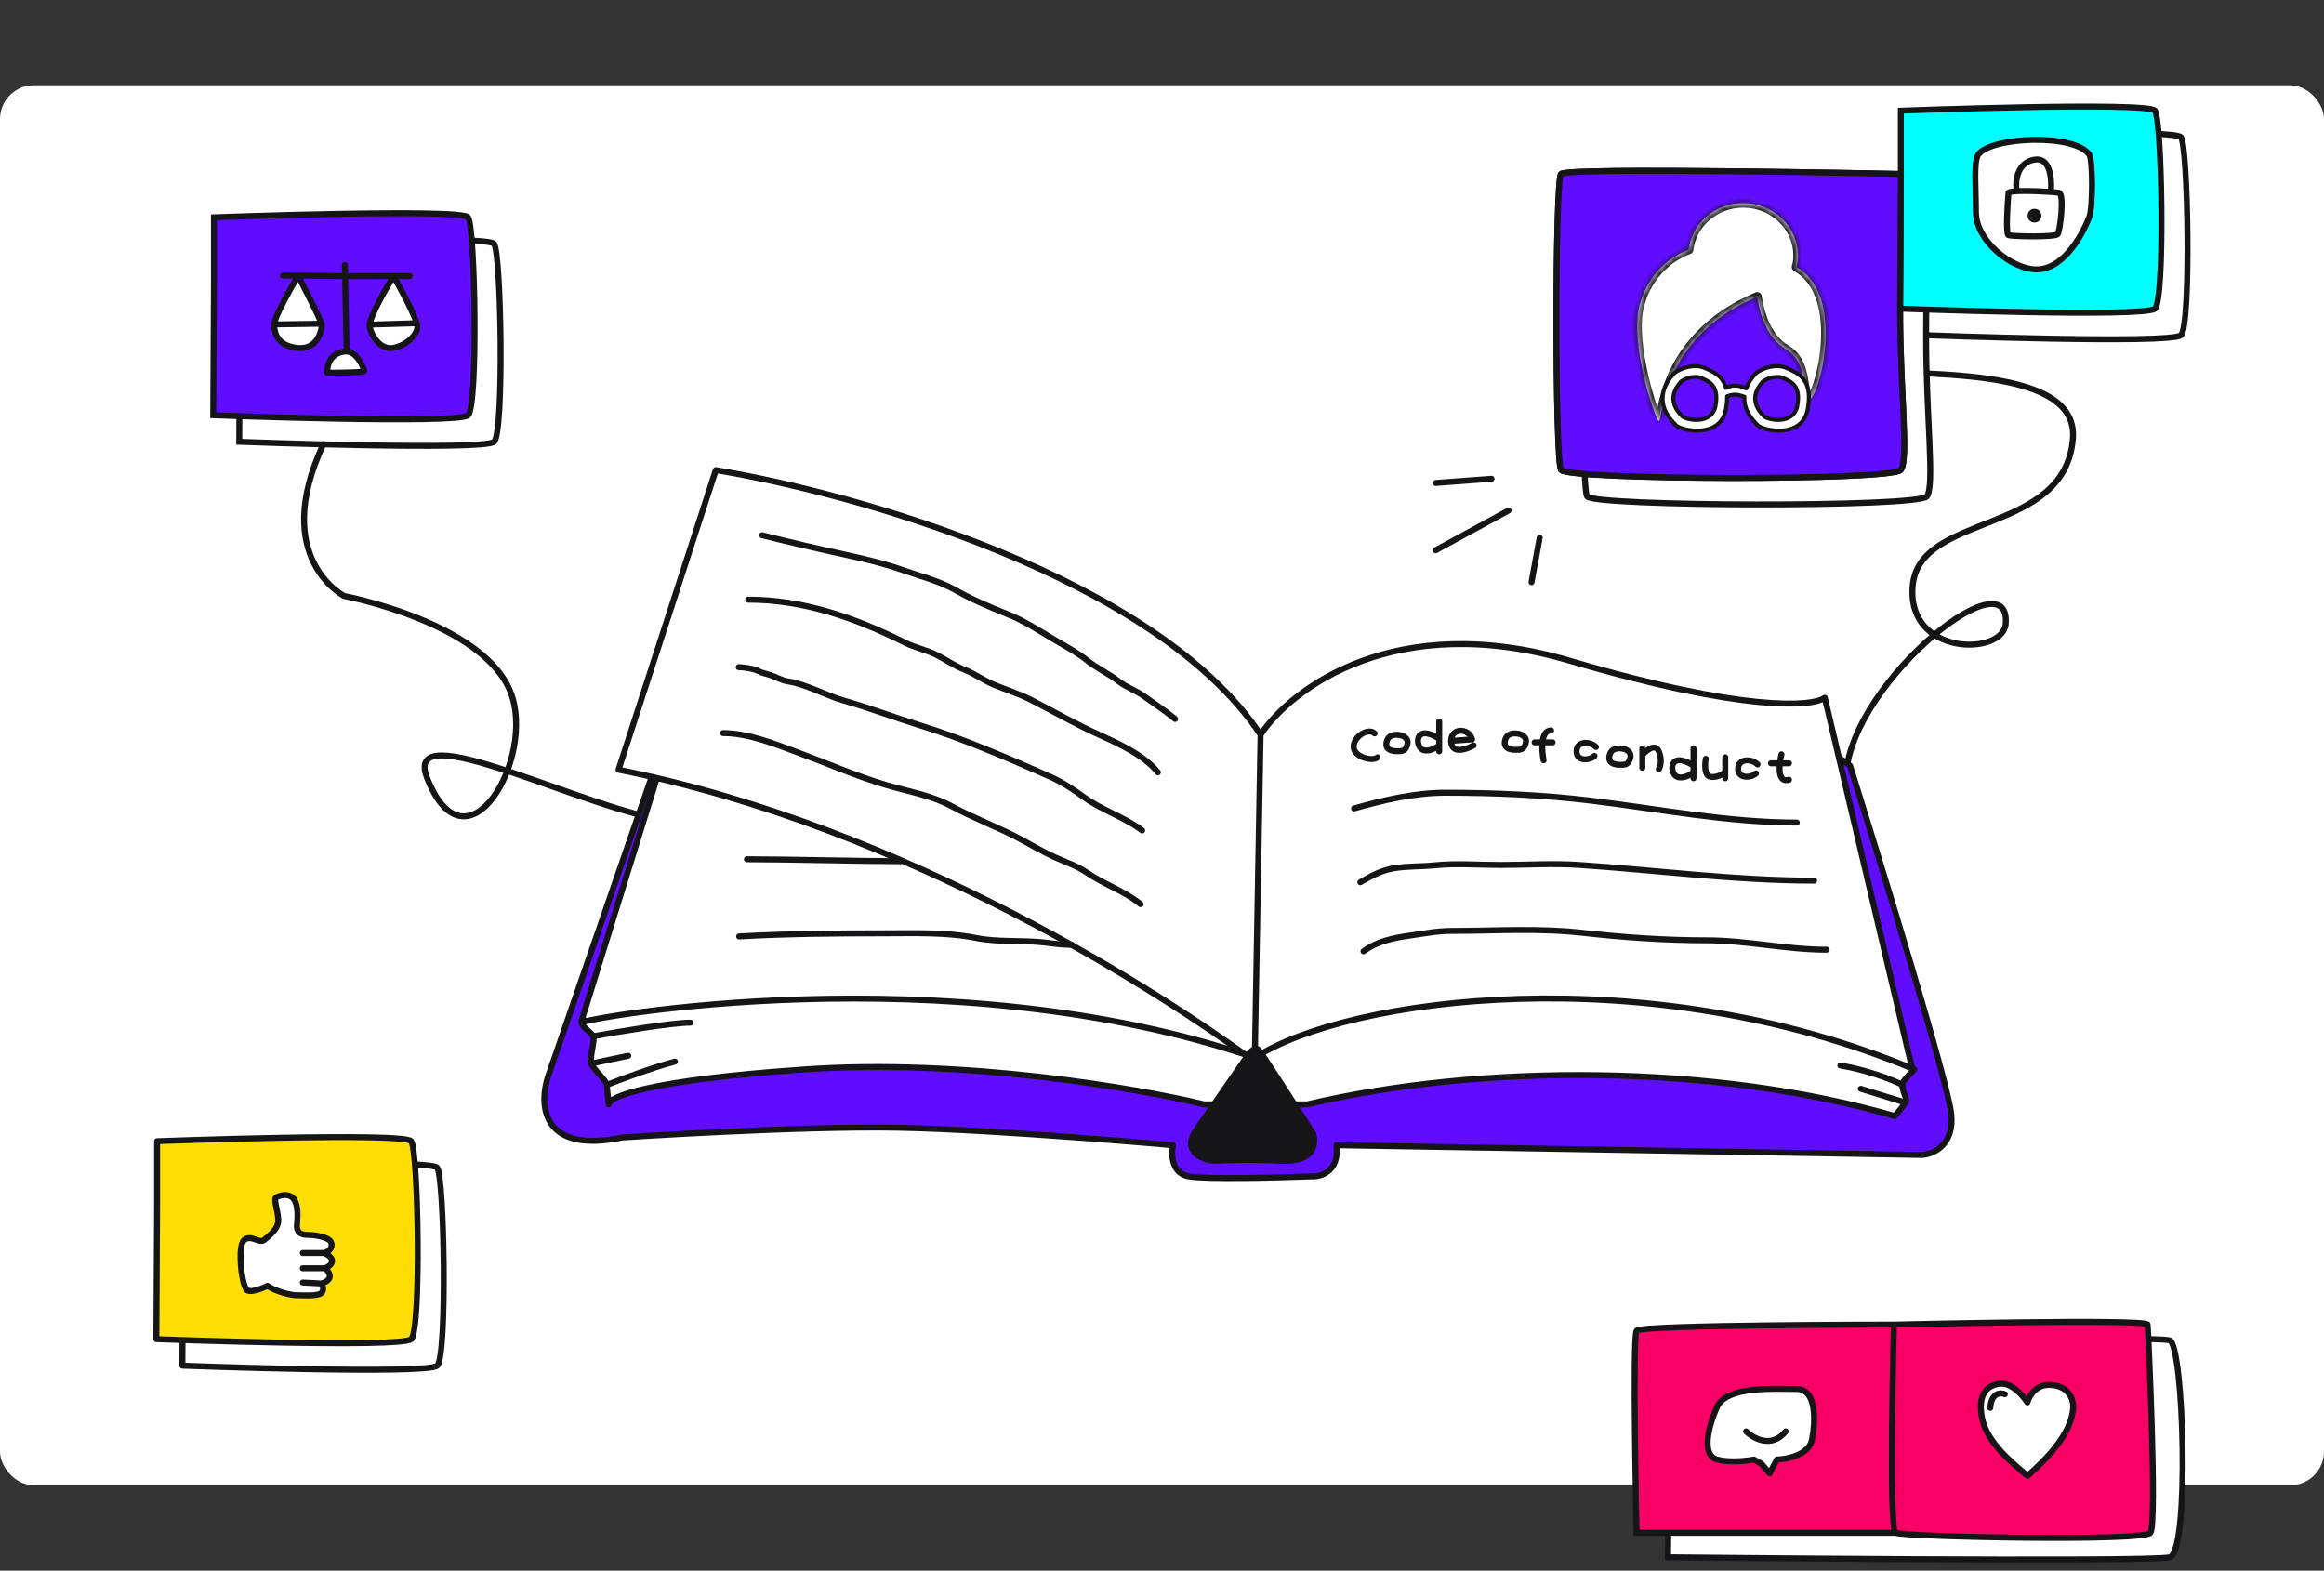 <svg width="327" height="221" viewBox="0 0 327 221" fill="none" xmlns="http://www.w3.org/2000/svg">
<rect x="0" y="0" width="327" height="221" fill="#333333" stroke="none"/>
<rect y="12" width="327" height="197" rx="4.773" fill="white"/>
<path d="M272.178 89.323C277.568 84.801 282.588 83.069 282.216 87.773C281.98 90.759 275.985 91.808 272.178 89.323Z" fill="white"/>
<path d="M259.742 110.276C259.093 97.133 283.013 77.701 282.216 87.773C281.859 92.287 268.338 92.375 269.119 82.513C269.953 71.979 290.578 75.499 291.67 61.706C292.534 50.795 267.88 52.98 255.5 52" stroke="#151417" stroke-width="0.842" stroke-linecap="round" stroke-linejoin="round"/>
<path d="M234.905 188.598V193.488C234.833 196.268 234.751 215.355 234.701 219.12C234.701 219.12 302.466 219.829 305.293 219.12C308.119 218.41 307.271 189.308 305.293 188.598C303.314 187.889 234.905 188.598 234.905 188.598Z" fill="white" stroke="#151417" stroke-width="0.842"/>
<path d="M266.484 186.383C266.484 186.383 302.105 185.521 302.186 186.383C302.267 187.244 303.542 214.382 302.577 215.674C301.612 216.966 267.726 216.248 266.721 215.674H230.281C230.281 215.674 229.649 188.106 230.281 187.244C230.912 186.383 266.484 186.383 266.484 186.383Z" fill="#F80066"/>
<path d="M266.484 186.383C266.484 186.383 302.105 185.521 302.186 186.383C302.267 187.244 303.542 214.382 302.577 215.674C301.612 216.966 267.726 216.248 266.721 215.674M266.484 186.383C266.484 186.383 265.716 215.1 266.721 215.674M266.484 186.383C266.484 186.383 230.912 186.383 230.281 187.244C229.649 188.106 230.281 215.674 230.281 215.674H266.721" stroke="#151417" stroke-width="0.842"/>
<g clip-path="url(#clip0)">
<path d="M248.993 207.31L247.826 205.948L246.788 205.364C245.772 205.559 243.312 205.831 241.6 205.364C239.461 204.781 240.239 201.02 241.6 197.972C242.962 194.924 250.03 195.443 252.819 195.443C255.607 195.443 255.477 199.917 254.958 202.576C254.543 204.703 251.5 205.321 250.03 205.364L248.993 207.31Z" fill="white" stroke="#151417" stroke-width="0.842" stroke-linecap="round" stroke-linejoin="round"/>
<path d="M245.685 201.409C246.723 202.425 249.291 203.847 251.262 201.409" stroke="#151417" stroke-width="0.842" stroke-linecap="round" stroke-linejoin="bevel"/>
</g>
<path d="M278.914 199.642C279.659 203.104 283.215 205.869 285.269 207.666C291.047 202.659 291.522 199.582 291.689 198.294C291.856 197.005 291.15 195.144 288.8 194.891C286.45 194.639 285.547 196.41 285.269 197.331C284.67 196.41 283.087 194.596 281.546 194.699C279.62 194.827 278.169 196.179 278.914 199.642Z" fill="white" stroke="#151417" stroke-width="0.842" stroke-linecap="round" stroke-linejoin="round"/>
<path d="M282.098 196.171C281.478 195.914 280.198 195.94 280.044 198.097" stroke="#151417" stroke-width="0.842" stroke-linecap="round"/>
<path d="M25.765 164.308V173.21C25.729 178.272 25.687 185.31 25.662 192.163C25.662 192.163 60.082 193.455 61.518 192.163C62.954 190.871 62.523 165.6 61.518 164.308C60.513 163.015 25.765 164.308 25.765 164.308Z" fill="white" stroke="#151417" stroke-width="0.842" stroke-linecap="round" stroke-linejoin="round"/>
<path d="M22.104 160.574V169.477C22.067 174.539 22.025 181.576 22 188.43C22 188.43 56.42 189.722 57.856 188.43C59.292 187.137 58.861 161.867 57.856 160.574C56.851 159.282 22.104 160.574 22.104 160.574Z" fill="#FFDE06" stroke="#151417" stroke-width="0.842" stroke-linecap="round" stroke-linejoin="round"/>
<g clip-path="url(#clip1)">
<path d="M37.151 174.487C36.49 175.016 35.334 173.661 34.343 174.487C33.352 175.313 34.013 181.259 34.839 181.589C35.664 181.919 37.646 180.928 37.646 180.928C38.803 181.754 40.95 182.25 41.775 182.25C42.601 182.25 44.748 182.415 45.244 181.919C45.64 181.523 45.409 180.873 45.244 180.598C45.629 180.488 46.4 180.136 46.4 179.607C46.4 179.079 45.959 178.616 45.739 178.451C46.069 178.286 46.726 177.993 46.728 177.396C46.73 176.868 45.902 176.414 45.572 176.304C46.398 176.139 46.893 175.415 46.563 174.754C46.233 174.093 44.462 173.763 43.26 173.763C41.937 173.763 41.775 173.001 41.775 172.505C41.775 172.01 42.106 170.028 41.445 168.872C40.784 167.716 39.133 168.211 38.803 168.541C38.472 168.872 39.298 171.019 39.133 172.01C38.968 173.001 37.977 173.827 37.151 174.487Z" fill="white"/>
<path d="M45.572 176.304C46.398 176.139 46.893 175.415 46.563 174.754C46.233 174.093 44.462 173.763 43.26 173.763C41.937 173.763 41.775 173.001 41.775 172.505C41.775 172.01 42.106 170.028 41.445 168.872C40.784 167.716 39.133 168.211 38.803 168.541C38.472 168.872 39.298 171.019 39.133 172.01C38.968 173.001 37.977 173.827 37.151 174.487C36.49 175.016 35.334 173.661 34.343 174.487C33.352 175.313 34.013 181.259 34.839 181.589C35.664 181.919 37.646 180.928 37.646 180.928C38.803 181.754 40.95 182.25 41.775 182.25C42.601 182.25 44.748 182.415 45.244 181.919C45.64 181.523 45.409 180.873 45.244 180.598M45.572 176.304C45.902 176.414 46.73 176.868 46.728 177.396C46.726 177.993 46.069 178.286 45.739 178.451M45.572 176.304H42.599M45.739 178.451C45.959 178.616 46.4 179.079 46.4 179.607C46.4 180.136 45.629 180.488 45.244 180.598M45.739 178.451H42.599M45.244 180.598L42.599 180.46" stroke="#151417" stroke-width="0.842" stroke-linecap="round" stroke-linejoin="round"/>
</g>
<path d="M33.765 34.307V43.21C33.729 48.272 33.687 55.309 33.661 62.163C33.661 62.163 68.082 63.455 69.518 62.163C70.954 60.87 70.523 35.6 69.518 34.307C68.513 33.015 33.765 34.307 33.765 34.307Z" fill="white" stroke="#151417" stroke-width="0.842"/>
<path d="M30.104 30.574V39.477C30.067 44.539 30.025 51.576 30 58.43C30 58.43 64.42 59.722 65.856 58.43C67.292 57.138 66.861 31.867 65.856 30.574C64.851 29.282 30.104 30.574 30.104 30.574Z" fill="#600DFF" stroke="#151417" stroke-width="0.842"/>
<g clip-path="url(#clip2)">
<path d="M51.259 52.197C51.259 52.396 47.777 52.446 46.035 52.446C46.035 50.456 47.279 49.461 48.772 49.461L48.555 38.848L41.94 38.784C42.963 40.754 44.924 44.612 45.244 45.549C45.274 45.635 45.289 45.696 45.289 45.729C45.289 46.227 44.809 49.212 41.94 48.963C39.07 48.714 38.573 46.867 38.573 45.676C38.573 45.666 38.573 45.656 38.574 45.646C38.619 44.641 40.829 40.665 41.94 38.784L48.555 38.848H55.365C56.348 40.57 58.192 43.996 58.628 45.48C58.689 45.687 58.722 45.856 58.722 45.978C58.722 47.222 56.981 48.714 55.239 48.963C53.498 49.212 52.254 47.222 52.006 45.978C51.989 45.897 51.99 45.796 52.006 45.676C52.181 44.321 54.26 40.651 55.365 38.848H48.555L48.772 49.461C50.264 49.461 51.259 51.948 51.259 52.197Z" fill="white"/>
<path d="M48.772 49.461C50.264 49.461 51.259 51.948 51.259 52.197C51.259 52.396 47.777 52.446 46.035 52.446C46.035 50.456 47.279 49.461 48.772 49.461ZM48.772 49.461L48.555 38.848M48.523 37.271L48.555 38.848M48.555 38.848C48.609 38.848 52.317 38.848 55.365 38.848M48.555 38.848L41.94 38.784M39.816 38.764L41.94 38.784M57.654 38.848C57.002 38.848 56.209 38.848 55.365 38.848M55.365 38.848C54.26 40.651 52.181 44.321 52.006 45.676M55.365 38.848C56.348 40.57 58.192 43.996 58.628 45.48M52.006 45.676C51.99 45.796 51.989 45.897 52.006 45.978C52.254 47.222 53.498 49.212 55.239 48.963C56.981 48.714 58.722 47.222 58.722 45.978C58.722 45.856 58.689 45.687 58.628 45.48M52.006 45.676L58.628 45.48M41.94 38.784C40.829 40.665 38.619 44.641 38.574 45.646M41.94 38.784C42.963 40.754 44.924 44.612 45.244 45.549M38.574 45.646C38.573 45.656 38.573 45.666 38.573 45.676C38.573 46.867 39.07 48.714 41.94 48.963C44.809 49.212 45.289 46.227 45.289 45.729C45.289 45.696 45.274 45.635 45.244 45.549M38.574 45.646L45.244 45.549" stroke="#151417" stroke-width="0.842" stroke-linecap="round" stroke-linejoin="round"/>
</g>
<path d="M202.035 67.952L209.868 67.367M212.254 71.838L201.998 77.426M216.641 75.666L215.499 81.912" stroke="#151417" stroke-width="0.842" stroke-linecap="round" stroke-linejoin="round"/>
<path d="M71.383 108.471C63.846 105.979 58.262 104.834 60.104 109.491C63.677 118.529 68.995 114.762 71.383 108.471Z" fill="white"/>
<path d="M94.681 115.567C82.894 114.314 56.389 100.096 60.104 109.491C65.672 123.573 75.472 106.569 71.834 97.37C67.948 87.543 48.416 83.858 48.416 83.858C48.416 83.858 38 78.5 45.5 62.5" stroke="#151417" stroke-width="0.842" stroke-linecap="round" stroke-linejoin="round"/>
<path d="M77.174 151.288L92.231 107.76L93.874 105.844C147.621 105.753 255.445 105.625 256.759 105.844C258.073 106.063 259.679 107.213 260.318 107.76C264.881 122.269 274.115 152.383 274.553 156.763C274.991 161.143 271.998 162.421 270.447 162.512L188.046 161.143C188.484 164.866 185.856 165.614 184.487 165.523C179.742 165.706 169.65 165.961 167.24 165.523C164.831 165.085 164.777 162.421 165.05 161.143C165.05 161.143 140.412 158.953 126.451 158.679C112.489 158.405 87.577 160.048 87.577 160.048C75.97 162.457 75.805 155.212 77.174 151.288Z" fill="#600DFF" stroke="#151417" stroke-width="0.842" stroke-linecap="round" stroke-linejoin="round"/>
<path d="M171.621 118.437L94.147 103.928L87.988 123.775L81.828 143.623L176.548 147.729L171.621 118.437Z" fill="white" stroke="#151417" stroke-width="0.842" stroke-linecap="round" stroke-linejoin="round"/>
<path d="M256.759 98.179L269.078 150.466L176.548 149.371C164.033 140.194 127.765 116.411 87.029 108.308L100.717 66.149C120.154 69.343 162.696 81.261 177.37 103.38C181.658 96.901 196.368 85.75 220.897 92.977C245.426 100.205 255.025 99.456 256.759 98.179Z" fill="white"/>
<path d="M176.548 149.371L269.078 150.466L256.759 98.179C255.025 99.456 245.426 100.205 220.897 92.977C196.368 85.75 181.658 96.901 177.37 103.38M176.548 149.371L177.37 103.38M176.548 149.371C164.033 140.194 127.765 116.411 87.029 108.308L100.717 66.149C120.154 69.343 162.696 81.261 177.37 103.38" stroke="#151417" stroke-width="0.842" stroke-linecap="round" stroke-linejoin="round"/>
<path d="M113.31 150.466C135.649 148.933 160.032 153.113 169.431 155.394H183.94C208.304 149.645 241.155 149.645 266.614 157.037C266.614 157.037 268.257 155.12 268.257 154.847C268.257 154.573 267.436 152.93 267.71 152.383C267.983 151.835 269.352 150.466 269.352 150.466C231.683 134.698 189.689 140.337 176.548 148.824C133.295 134.041 81.828 143.349 81.828 143.896C81.828 144.444 83.197 145.265 83.471 145.812C83.744 146.36 82.923 148.824 83.197 149.645C83.471 150.466 85.387 152.109 85.387 152.656C85.387 153.204 85.661 155.394 85.661 155.394C85.57 154.39 90.972 151.999 113.31 150.466Z" fill="white" stroke="#151417" stroke-width="0.842" stroke-linecap="round" stroke-linejoin="round"/>
<path d="M175.727 148.276L168.335 158.953C166.212 162.019 169.093 163.151 170.799 163.333C172.076 163.242 175.781 163.114 180.38 163.333C184.98 163.552 185.217 160.869 184.761 159.5C182.388 155.759 177.533 148.167 177.095 147.729C176.657 147.291 176 147.911 175.727 148.276Z" fill="#151417" stroke="#151417" stroke-width="0.842" stroke-linecap="round" stroke-linejoin="round"/>
<path d="M83.471 145.813C86.938 145.174 94.531 143.896 97.159 143.896" stroke="#151417" stroke-width="0.842" stroke-linecap="round" stroke-linejoin="round"/>
<path d="M83.197 149.645L88.398 148.55" stroke="#151417" stroke-width="0.842" stroke-linecap="round" stroke-linejoin="round"/>
<path d="M85.387 152.656C87.212 151.926 91.683 150.247 94.969 149.371" stroke="#151417" stroke-width="0.842" stroke-linecap="round" stroke-linejoin="round"/>
<path d="M267.709 152.657C266.432 152.018 262.891 150.576 258.949 149.919" stroke="#151417" stroke-width="0.842" stroke-linecap="round" stroke-linejoin="round"/>
<path d="M267.892 155.083L261.826 153.204" stroke="#151417" stroke-width="0.842" stroke-linecap="round" stroke-linejoin="round"/>
<path d="M190.53 113.753C194.676 112.578 199.048 111.544 203.366 111.544C210.15 111.544 217.054 111.833 223.786 112.649C233.436 113.818 243.072 115.741 252.821 115.741" stroke="#151417" stroke-width="0.842" stroke-linecap="round" stroke-linejoin="round"/>
<path d="M191.413 124.135C193.004 123.195 194.442 122.428 196.272 122.147C198.132 121.861 199.995 121.944 201.868 121.754C204.894 121.448 208.058 121.705 211.097 121.705C214.847 121.705 218.492 121.451 222.24 121.705C233.268 122.453 244.189 123.914 255.251 123.914" stroke="#151417" stroke-width="0.842" stroke-linecap="round" stroke-linejoin="round"/>
<path d="M191.855 133.854C193.762 132.452 195.97 131.985 198.261 131.658C200.242 131.375 202.228 130.983 204.237 130.983C210.432 130.983 216.491 130.558 222.657 131.253C228.405 131.9 234.36 132.308 240.145 132.308C245.778 132.308 251.353 133.633 257.019 133.633" stroke="#151417" stroke-width="0.842" stroke-linecap="round" stroke-linejoin="round"/>
<path d="M165.348 101.162C163.947 100.015 162.503 99.079 161.053 98.02C159.902 97.181 158.52 96.735 157.396 95.861C156.007 94.78 154.345 94.039 152.954 92.915C151.59 91.814 149.901 90.925 148.389 90.031C146.183 88.728 144.034 87.299 141.639 86.362C139.226 85.418 136.623 84.278 134.374 83C132.258 81.797 129.554 81.095 127.256 80.288C124.557 79.339 121.863 78.686 119.071 78.079C115.107 77.217 111.174 76.298 107.253 75.318" stroke="#151417" stroke-width="0.842" stroke-linecap="round" stroke-linejoin="round"/>
<path d="M162.918 108.673C160.985 106.257 157.394 104.623 154.622 103.371C151.359 101.897 148.282 100.136 145.111 98.499C143.4 97.616 141.632 97.085 139.871 96.352C138.412 95.743 137.123 94.785 135.638 94.204C134.282 93.674 133.066 92.802 131.772 92.155C130.361 91.449 128.761 91.14 127.354 90.437C120.363 86.941 113.098 84.374 105.265 84.374" stroke="#151417" stroke-width="0.842" stroke-linecap="round" stroke-linejoin="round"/>
<path d="M160.709 116.846C158.121 114.921 154.995 113.983 152.438 112.109C151.028 111.075 149.346 109.989 147.75 109.286C141.764 106.648 135.647 103.97 129.392 102.046C125.813 100.944 122.351 99.613 118.752 98.585C116.12 97.833 113.483 96.265 110.788 95.861C110.053 95.751 109.101 95.221 108.37 94.977C107.855 94.805 107.173 94.687 106.701 94.425C106.108 94.095 104.61 93.873 103.94 93.873" stroke="#151417" stroke-width="0.842" stroke-linecap="round" stroke-linejoin="round"/>
<path d="M160.488 127.227C158.129 125.305 155.407 124.491 152.978 122.81C151.603 121.858 149.906 121.286 148.388 120.601C146.79 119.879 145.266 118.98 143.725 118.146C140.511 116.408 137.054 115.157 133.858 113.422C131.054 111.899 127.675 111.343 124.63 110.44C120.521 109.22 116.521 107.46 112.505 105.973C109.176 104.739 105.353 103.15 101.731 103.15" stroke="#151417" stroke-width="0.842" stroke-linecap="round" stroke-linejoin="round"/>
<path d="M104.002 131.763C110.755 131.386 117.47 131.322 124.226 131.322C128.568 131.322 133.114 131.131 137.382 131.984C140.462 132.6 143.876 132.252 147.027 132.622C148.47 132.792 149.367 132.946 150.815 132.946" stroke="#151417" stroke-width="0.842" stroke-linecap="round" stroke-linejoin="round"/>
<path d="M105.097 120.901C110.906 120.901 120.964 121.174 126.724 121.174" stroke="#151417" stroke-width="0.842" stroke-linecap="round" stroke-linejoin="round"/>
<path d="M202.503 101.511C202.503 101.619 202.503 102.768 202.503 103.931M202.503 104.879C202.503 105.189 202.503 105.478 202.503 105.721V104.879ZM202.503 104.879C202.082 105.23 201.03 105.847 200.188 105.51C199.135 105.089 198.925 101.72 202.503 103.931M202.503 104.879C202.503 104.576 202.503 104.253 202.503 103.931" stroke="#151417" stroke-width="0.842" stroke-linecap="round" stroke-linejoin="round"/>
<path d="M238.286 105.3C238.286 105.408 238.286 106.557 238.286 107.72M238.286 108.668C238.286 108.978 238.286 109.267 238.286 109.51V108.668ZM238.286 108.668C237.865 109.018 236.813 109.636 235.971 109.299C234.918 108.878 234.708 105.509 238.286 107.72M238.286 108.668C238.286 108.365 238.286 108.042 238.286 107.72" stroke="#151417" stroke-width="0.842" stroke-linecap="round" stroke-linejoin="round"/>
<path d="M207.344 104.879C206.362 105.44 204.355 106.142 204.187 104.458C204.18 104.385 204.176 104.315 204.176 104.247M204.176 104.247C204.163 102.355 206.727 102.411 207.134 104.037L204.176 104.247Z" stroke="#151417" stroke-width="0.842" stroke-linecap="round" stroke-linejoin="round"/>
<path d="M217.196 106.984C216.915 105.58 216.732 102.774 218.248 102.774M215.933 104.458C216.269 104.458 217.757 104.458 218.458 104.458" stroke="#151417" stroke-width="0.842" stroke-linecap="round" stroke-linejoin="round"/>
<path d="M231.088 108.036C231.088 107.919 231.088 107.044 231.088 106.24M231.088 105.3C231.088 105.555 231.088 105.891 231.088 106.24M231.088 106.24C231.649 105.576 232.898 104.542 233.403 105.721C233.908 106.9 233.613 107.896 233.403 108.247" stroke="#151417" stroke-width="0.842" stroke-linecap="round" stroke-linejoin="round"/>
<path d="M240.014 106.773C239.873 107.545 239.803 109.131 240.645 109.299C241.487 109.467 242.399 108.948 242.75 108.668M242.75 108.668V106.563M242.75 108.668V109.51" stroke="#151417" stroke-width="0.842" stroke-linecap="round" stroke-linejoin="round"/>
<path d="M250.663 106.142C250.572 106.503 250.487 106.95 250.438 107.405M251.715 109.72C250.465 110.095 250.298 108.715 250.438 107.405M250.438 107.405H249.189M250.438 107.405H251.715" stroke="#151417" stroke-width="0.842" stroke-linecap="round" stroke-linejoin="round"/>
<path d="M224.563 105.105C223.721 104.264 221.826 104.248 221.826 105.721C221.826 107.195 223.721 107 224.352 106.368M227.93 105.3C227.223 105.288 226.625 105.511 226.457 106.353C226.246 107.405 227.173 107.603 227.93 107.616C228.637 107.628 229.193 107.616 229.404 106.563C229.572 105.721 228.688 105.313 227.93 105.3Z" stroke="#151417" stroke-width="0.842" stroke-linecap="round" stroke-linejoin="round"/>
<path d="M193.41 103.195C192.568 102.353 190.464 103.6 190.464 105.074C190.464 106.547 193.2 107.194 193.831 106.563M196.568 103.39C195.861 103.378 195.263 103.6 195.094 104.442C194.884 105.495 195.81 105.692 196.568 105.705C197.275 105.717 197.831 105.705 198.041 104.653C198.21 103.811 197.325 103.403 196.568 103.39Z" stroke="#151417" stroke-width="0.842" stroke-linecap="round" stroke-linejoin="round"/>
<path d="M247.295 107.559C246.453 106.717 244.559 106.701 244.559 108.175C244.559 109.648 246.453 109.453 247.084 108.822" stroke="#151417" stroke-width="0.842" stroke-linecap="round" stroke-linejoin="round"/>
<path d="M211.753 104.248C211.922 103.406 212.52 103.183 213.227 103.195C213.984 103.208 214.868 103.616 214.7 104.458C214.49 105.511 213.934 105.523 213.227 105.511C212.469 105.498 211.543 105.3 211.753 104.248Z" stroke="#151417" stroke-width="0.842" stroke-linecap="round" stroke-linejoin="round"/>
<path d="M223.308 69.849C222.446 68.413 222.447 29.215 223.308 28.21C224.169 27.205 271.122 28.21 271.122 28.21V19.308C271.122 19.308 305.869 18.015 306.874 19.308C307.879 20.6 308.31 45.871 306.874 47.163C305.438 48.455 271.018 47.163 271.018 47.163C270.977 58.324 272.27 68.27 271.122 69.849C269.973 71.429 224.169 71.285 223.308 69.849Z" fill="white"/>
<path d="M271.122 28.21C271.122 28.21 224.169 27.205 223.308 28.21C222.447 29.215 222.446 68.413 223.308 69.849C224.169 71.285 269.973 71.429 271.122 69.849C272.27 68.27 270.977 58.324 271.018 47.163M271.122 28.21V19.308C271.122 19.308 305.869 18.015 306.874 19.308C307.879 20.6 308.31 45.871 306.874 47.163C305.438 48.455 271.018 47.163 271.018 47.163M271.122 28.21C271.085 33.272 271.043 40.309 271.018 47.163" stroke="#151417" stroke-width="0.842"/>
<path d="M219.646 66.116C218.785 64.68 218.785 25.482 219.646 24.477C220.508 23.471 267.46 24.477 267.46 24.477V15.574C267.46 15.574 302.207 14.282 303.212 15.574C304.217 16.867 304.648 42.138 303.212 43.43C301.776 44.722 267.356 43.43 267.356 43.43C267.315 54.59 268.608 64.537 267.46 66.116C266.311 67.695 220.508 67.552 219.646 66.116Z" fill="#00FFFF"/>
<path d="M267.46 24.477C267.46 24.477 220.508 23.471 219.646 24.477C218.785 25.482 218.785 64.68 219.646 66.116C220.508 67.552 266.311 67.695 267.46 66.116C268.608 64.537 267.315 54.59 267.356 43.43M267.46 24.477V15.574C267.46 15.574 302.207 14.282 303.212 15.574C304.217 16.867 304.648 42.138 303.212 43.43C301.776 44.722 267.356 43.43 267.356 43.43M267.46 24.477C267.423 29.539 267.381 36.576 267.356 43.43" stroke="#151417" stroke-width="0.842"/>
<path d="M219.646 66.116C218.785 64.68 218.785 25.482 219.646 24.477C220.508 23.471 267.46 24.477 267.46 24.477C267.423 29.538 267.381 36.576 267.356 43.43C267.315 54.59 268.608 64.537 267.46 66.116C266.311 67.695 220.508 67.552 219.646 66.116Z" fill="#600DFF" stroke="#151417" stroke-width="0.842"/>
<mask id="path-58-inside-1" fill="white">
<path fill-rule="evenodd" clip-rule="evenodd" d="M252.756 37.573C252.903 37.091 252.983 36.561 252.983 35.979C252.983 31.887 249.532 28.57 245.275 28.57C241.318 28.57 238.057 31.437 237.618 35.128C235.43 35.911 231.937 38.204 230.691 42.969C229.269 48.406 232.951 59.438 233.451 59.209C233.53 59.173 233.59 58.848 233.691 58.304C234.222 55.453 235.871 46.579 247.256 41.749C247.534 43.793 248.467 47.469 251.311 49.159C253.386 50.392 253.693 52.724 253.907 54.354C254.042 55.373 254.139 56.118 254.612 56.146C255.829 56.218 259.94 41.62 252.756 37.573Z"/>
</mask>
<path fill-rule="evenodd" clip-rule="evenodd" d="M252.756 37.573C252.903 37.091 252.983 36.561 252.983 35.979C252.983 31.887 249.532 28.57 245.275 28.57C241.318 28.57 238.057 31.437 237.618 35.128C235.43 35.911 231.937 38.204 230.691 42.969C229.269 48.406 232.951 59.438 233.451 59.209C233.53 59.173 233.59 58.848 233.691 58.304C234.222 55.453 235.871 46.579 247.256 41.749C247.534 43.793 248.467 47.469 251.311 49.159C253.386 50.392 253.693 52.724 253.907 54.354C254.042 55.373 254.139 56.118 254.612 56.146C255.829 56.218 259.94 41.62 252.756 37.573Z" fill="white"/>
<path d="M252.756 37.573L252.137 37.383C252.049 37.674 252.174 37.987 252.438 38.136L252.756 37.573ZM237.618 35.128L237.836 35.737C238.067 35.654 238.232 35.448 238.261 35.204L237.618 35.128ZM230.691 42.969L231.316 43.133L230.691 42.969ZM233.451 59.209L233.72 59.797L233.72 59.797L233.451 59.209ZM233.691 58.304L233.056 58.186L233.691 58.304ZM247.256 41.749L247.897 41.662C247.87 41.463 247.751 41.287 247.576 41.187C247.401 41.088 247.189 41.075 247.004 41.154L247.256 41.749ZM251.311 49.159L251.641 48.603L251.311 49.159ZM253.907 54.354L253.266 54.438L253.907 54.354ZM254.612 56.146L254.65 55.5L254.612 56.146ZM252.336 35.979C252.336 36.501 252.265 36.968 252.137 37.383L253.374 37.762C253.542 37.215 253.629 36.62 253.629 35.979H252.336ZM245.275 29.217C249.199 29.217 252.336 32.268 252.336 35.979H253.629C253.629 31.506 249.865 27.924 245.275 27.924V29.217ZM238.261 35.204C238.659 31.855 241.629 29.217 245.275 29.217V27.924C241.007 27.924 237.456 31.02 236.976 35.052L238.261 35.204ZM237.4 34.519C235.067 35.354 231.378 37.782 230.065 42.806L231.316 43.133C232.495 38.626 235.793 36.468 237.836 35.737L237.4 34.519ZM230.065 42.806C229.682 44.268 229.652 46.062 229.807 47.887C229.964 49.723 230.313 51.637 230.721 53.362C231.128 55.088 231.598 56.64 232.001 57.753C232.201 58.306 232.39 58.767 232.552 59.09C232.631 59.246 232.718 59.401 232.811 59.521C232.855 59.577 232.93 59.666 233.037 59.737C233.137 59.804 233.406 59.941 233.72 59.797L233.182 58.621C233.464 58.492 233.695 58.621 233.753 58.66C233.817 58.702 233.843 58.741 233.832 58.727C233.818 58.708 233.776 58.644 233.708 58.51C233.579 58.253 233.41 57.846 233.217 57.313C232.833 56.252 232.377 54.748 231.98 53.065C231.582 51.382 231.246 49.533 231.096 47.778C230.946 46.013 230.988 44.389 231.316 43.133L230.065 42.806ZM233.72 59.797C233.876 59.726 233.966 59.615 234.009 59.554C234.055 59.488 234.085 59.424 234.104 59.378C234.142 59.287 234.17 59.187 234.191 59.101C234.234 58.925 234.278 58.686 234.327 58.423L233.056 58.186C233.004 58.466 232.967 58.662 232.935 58.793C232.918 58.861 232.91 58.883 232.911 58.88C232.912 58.878 232.923 58.849 232.951 58.81C232.974 58.776 233.045 58.683 233.182 58.621L233.72 59.797ZM234.327 58.423C234.845 55.635 236.431 47.044 247.509 42.345L247.004 41.154C235.311 46.114 233.598 55.27 233.056 58.186L234.327 58.423ZM246.615 41.837C246.759 42.897 247.074 44.392 247.731 45.852C248.388 47.311 249.406 48.779 250.981 49.715L251.641 48.603C250.372 47.848 249.501 46.634 248.911 45.321C248.321 44.01 248.031 42.646 247.897 41.662L246.615 41.837ZM250.981 49.715C252.749 50.766 253.045 52.758 253.266 54.438L254.549 54.269C254.341 52.691 254.024 50.018 251.641 48.603L250.981 49.715ZM253.266 54.438C253.33 54.925 253.395 55.432 253.516 55.817C253.627 56.168 253.896 56.751 254.573 56.791L254.65 55.5C254.725 55.505 254.787 55.547 254.81 55.574C254.816 55.58 254.788 55.548 254.749 55.426C254.67 55.177 254.619 54.803 254.549 54.269L253.266 54.438ZM254.573 56.791C254.964 56.814 255.232 56.556 255.347 56.43C255.494 56.27 255.627 56.062 255.746 55.84C255.988 55.39 256.234 54.768 256.463 54.036C256.922 52.567 257.335 50.572 257.48 48.448C257.624 46.327 257.503 44.038 256.865 41.999C256.225 39.953 255.051 38.123 253.073 37.009L252.438 38.136C254.053 39.045 255.059 40.558 255.631 42.385C256.205 44.22 256.327 46.335 256.189 48.36C256.052 50.382 255.658 52.276 255.228 53.65C255.013 54.34 254.795 54.878 254.606 55.228C254.511 55.407 254.437 55.509 254.394 55.556C254.318 55.639 254.412 55.486 254.65 55.5L254.573 56.791Z" fill="#151417" mask="url(#path-58-inside-1)"/>
<g clip-path="url(#clip3)">
<path fill-rule="evenodd" clip-rule="evenodd" d="M235.56 52.515C236.528 51.761 238.455 51.138 239.913 51.797L240.053 51.86C241.135 52.347 242.416 52.923 242.857 54.586C243.21 54.395 243.632 54.259 244.105 54.259C244.703 54.259 245.254 54.44 245.698 54.666C245.941 53.994 246.373 53.274 247.066 52.515C248.034 51.761 249.961 51.138 251.419 51.797L251.558 51.86C253.126 52.566 255.112 53.458 254.356 57.571C253.577 61.807 248.053 60.599 247.314 59.826L247.244 59.753C246.67 59.157 245.326 57.759 245.45 55.829C244.999 55.661 244.511 55.53 244.105 55.53C243.758 55.53 243.374 55.626 243.014 55.759C243.026 56.282 242.977 56.881 242.85 57.571C242.071 61.807 236.547 60.599 235.808 59.826L235.738 59.753C234.873 58.854 232.257 56.135 235.56 52.515ZM236.532 53.696C237.177 53.194 238.462 52.779 239.434 53.218L239.527 53.26C240.572 53.73 241.896 54.325 241.392 57.067C240.873 59.891 237.19 59.086 236.697 58.57L236.651 58.522C236.074 57.923 234.33 56.11 236.532 53.696ZM250.94 53.218C249.968 52.779 248.683 53.194 248.038 53.696C245.836 56.11 247.58 57.923 248.157 58.522L248.203 58.57C248.696 59.086 252.379 59.891 252.898 57.067C253.402 54.325 252.078 53.73 251.033 53.26L250.94 53.218Z" fill="white"/>
<path d="M239.913 51.797L239.797 52.053L239.798 52.053L239.913 51.797ZM235.56 52.515L235.388 52.294C235.376 52.303 235.364 52.314 235.353 52.326L235.56 52.515ZM240.053 51.86L239.937 52.116L239.938 52.116L240.053 51.86ZM242.857 54.586L242.586 54.658C242.608 54.741 242.667 54.809 242.746 54.844C242.825 54.878 242.915 54.874 242.991 54.833L242.857 54.586ZM245.698 54.666L245.571 54.915C245.643 54.952 245.727 54.956 245.801 54.926C245.876 54.897 245.934 54.836 245.962 54.761L245.698 54.666ZM247.066 52.515L246.894 52.294C246.881 52.303 246.87 52.314 246.859 52.326L247.066 52.515ZM251.419 51.797L251.303 52.053L251.303 52.053L251.419 51.797ZM251.558 51.86L251.443 52.116L251.443 52.116L251.558 51.86ZM254.356 57.571L254.631 57.622L254.356 57.571ZM247.314 59.826L247.516 59.632L247.516 59.632L247.314 59.826ZM247.244 59.753L247.446 59.559L247.446 59.559L247.244 59.753ZM245.45 55.829L245.73 55.847C245.738 55.723 245.664 55.609 245.548 55.566L245.45 55.829ZM243.014 55.759L242.917 55.496C242.804 55.538 242.731 55.646 242.734 55.766L243.014 55.759ZM242.85 57.571L242.574 57.52V57.52L242.85 57.571ZM235.808 59.826L236.011 59.632L236.01 59.632L235.808 59.826ZM235.738 59.753L235.941 59.559L235.94 59.559L235.738 59.753ZM239.434 53.218L239.318 53.473L239.319 53.474L239.434 53.218ZM236.532 53.696L236.36 53.475C236.347 53.485 236.336 53.496 236.325 53.507L236.532 53.696ZM239.527 53.26L239.412 53.515L239.412 53.516L239.527 53.26ZM241.392 57.067L241.668 57.118L241.392 57.067ZM236.697 58.57L236.9 58.377L236.899 58.376L236.697 58.57ZM236.651 58.522L236.853 58.328L236.853 58.328L236.651 58.522ZM248.038 53.696L247.866 53.475C247.853 53.485 247.841 53.496 247.831 53.507L248.038 53.696ZM250.94 53.218L250.824 53.473L250.824 53.474L250.94 53.218ZM248.157 58.522L248.359 58.328L248.359 58.328L248.157 58.522ZM248.203 58.57L248.406 58.377L248.405 58.376L248.203 58.57ZM252.898 57.067L253.173 57.118L252.898 57.067ZM251.033 53.26L250.918 53.516L250.918 53.516L251.033 53.26ZM240.028 51.542C239.228 51.18 238.317 51.177 237.494 51.352C236.672 51.528 235.908 51.888 235.388 52.294L235.733 52.736C236.18 52.387 236.864 52.06 237.611 51.9C238.359 51.741 239.14 51.755 239.797 52.053L240.028 51.542ZM240.168 51.605L240.028 51.542L239.798 52.053L239.937 52.116L240.168 51.605ZM243.128 54.514C242.65 52.71 241.243 52.088 240.168 51.605L239.938 52.116C241.027 52.606 242.183 53.136 242.586 54.658L243.128 54.514ZM244.105 53.978C243.577 53.978 243.11 54.131 242.724 54.34L242.991 54.833C243.311 54.66 243.687 54.539 244.105 54.539V53.978ZM245.825 54.416C245.354 54.177 244.759 53.978 244.105 53.978V54.539C244.647 54.539 245.155 54.704 245.571 54.915L245.825 54.416ZM245.962 54.761C246.19 54.13 246.601 53.441 247.273 52.704L246.859 52.326C246.146 53.108 245.692 53.858 245.435 54.57L245.962 54.761ZM247.238 52.736C247.686 52.387 248.37 52.06 249.117 51.9C249.865 51.741 250.646 51.755 251.303 52.053L251.534 51.542C250.734 51.18 249.822 51.177 249 51.352C248.178 51.528 247.414 51.889 246.894 52.294L247.238 52.736ZM251.303 52.053L251.443 52.116L251.673 51.605L251.534 51.542L251.303 52.053ZM251.443 52.116C252.237 52.473 253.054 52.846 253.602 53.602C254.139 54.345 254.45 55.51 254.08 57.52L254.631 57.622C255.018 55.52 254.713 54.182 254.055 53.273C253.407 52.379 252.448 51.953 251.673 51.605L251.443 52.116ZM254.08 57.52C253.898 58.513 253.443 59.168 252.865 59.594C252.28 60.024 251.548 60.235 250.797 60.298C250.046 60.36 249.292 60.273 248.683 60.123C248.379 60.049 248.115 59.959 247.91 59.868C247.697 59.774 247.57 59.689 247.516 59.632L247.111 60.02C247.242 60.156 247.449 60.278 247.683 60.381C247.924 60.488 248.22 60.587 248.549 60.668C249.208 60.83 250.023 60.925 250.843 60.856C251.662 60.788 252.504 60.555 253.197 60.045C253.897 59.53 254.425 58.747 254.631 57.622L254.08 57.52ZM247.516 59.632L247.446 59.559L247.042 59.947L247.112 60.02L247.516 59.632ZM247.446 59.559C246.865 58.955 245.614 57.64 245.73 55.847L245.17 55.811C245.037 57.878 246.476 59.359 247.042 59.948L247.446 59.559ZM244.105 55.81C244.461 55.81 244.911 55.927 245.353 56.091L245.548 55.566C245.087 55.395 244.562 55.249 244.105 55.249V55.81ZM243.111 56.022C243.456 55.895 243.804 55.81 244.105 55.81V55.249C243.711 55.249 243.292 55.358 242.917 55.496L243.111 56.022ZM243.126 57.622C243.255 56.917 243.307 56.298 243.294 55.752L242.734 55.766C242.746 56.266 242.698 56.846 242.574 57.52L243.126 57.622ZM235.605 60.019C235.736 60.156 235.944 60.278 236.177 60.381C236.418 60.488 236.714 60.587 237.044 60.668C237.702 60.83 238.517 60.925 239.337 60.856C240.157 60.788 240.998 60.555 241.691 60.045C242.391 59.53 242.919 58.747 243.126 57.622L242.574 57.52C242.392 58.513 241.937 59.168 241.359 59.594C240.774 60.024 240.042 60.235 239.291 60.298C238.54 60.36 237.787 60.273 237.177 60.123C236.873 60.049 236.61 59.959 236.404 59.868C236.191 59.774 236.065 59.689 236.011 59.632L235.605 60.019ZM235.536 59.947L235.606 60.02L236.01 59.632L235.941 59.559L235.536 59.947ZM235.353 52.326C233.644 54.2 233.438 55.882 233.817 57.23C234.187 58.55 235.105 59.5 235.536 59.948L235.94 59.559C235.506 59.108 234.684 58.248 234.356 57.079C234.036 55.938 234.174 54.451 235.767 52.704L235.353 52.326ZM239.549 52.963C238.992 52.711 238.363 52.71 237.802 52.83C237.241 52.949 236.719 53.196 236.36 53.475L236.704 53.917C236.991 53.694 237.433 53.481 237.919 53.378C238.405 53.274 238.904 53.286 239.318 53.473L239.549 52.963ZM239.642 53.004L239.549 52.962L239.319 53.474L239.412 53.515L239.642 53.004ZM241.668 57.118C241.928 55.701 241.726 54.78 241.267 54.147C240.819 53.527 240.156 53.235 239.642 53.004L239.412 53.516C239.944 53.755 240.465 53.995 240.813 54.476C241.152 54.943 241.36 55.691 241.116 57.016L241.668 57.118ZM236.495 58.764C236.595 58.868 236.746 58.955 236.906 59.026C237.072 59.099 237.275 59.167 237.499 59.222C237.946 59.332 238.5 59.397 239.058 59.35C239.615 59.304 240.195 59.145 240.675 58.792C241.161 58.433 241.526 57.89 241.668 57.118L241.116 57.016C240.999 57.656 240.708 58.071 240.343 58.34C239.971 58.614 239.501 58.751 239.011 58.792C238.522 58.833 238.03 58.776 237.632 58.678C237.434 58.629 237.264 58.571 237.132 58.513C236.994 58.452 236.923 58.401 236.9 58.377L236.495 58.764ZM236.449 58.716L236.495 58.764L236.899 58.376L236.853 58.328L236.449 58.716ZM236.325 53.507C235.166 54.778 235.018 55.932 235.28 56.865C235.534 57.77 236.162 58.418 236.449 58.716L236.853 58.328C236.563 58.026 236.031 57.468 235.819 56.714C235.616 55.987 235.696 55.029 236.739 53.885L236.325 53.507ZM248.21 53.917C248.496 53.694 248.939 53.482 249.425 53.378C249.911 53.274 250.41 53.286 250.824 53.473L251.055 52.963C250.498 52.711 249.868 52.71 249.308 52.83C248.747 52.95 248.225 53.196 247.866 53.475L248.21 53.917ZM248.359 58.328C248.069 58.026 247.537 57.468 247.325 56.714C247.121 55.987 247.202 55.029 248.245 53.885L247.831 53.507C246.672 54.778 246.524 55.932 246.785 56.865C247.039 57.77 247.668 58.418 247.955 58.716L248.359 58.328ZM248.405 58.376L248.359 58.328L247.954 58.716L248.001 58.764L248.405 58.376ZM252.622 57.016C252.504 57.656 252.214 58.071 251.848 58.34C251.476 58.614 251.007 58.751 250.517 58.792C250.028 58.833 249.536 58.776 249.138 58.678C248.94 58.629 248.769 58.571 248.638 58.513C248.5 58.452 248.429 58.401 248.406 58.377L248 58.764C248.1 58.868 248.252 58.955 248.411 59.026C248.578 59.1 248.78 59.167 249.004 59.222C249.452 59.332 250.005 59.397 250.564 59.35C251.121 59.304 251.7 59.145 252.181 58.792C252.667 58.434 253.031 57.89 253.173 57.118L252.622 57.016ZM250.918 53.516C251.45 53.755 251.971 53.995 252.319 54.476C252.658 54.943 252.866 55.691 252.622 57.016L253.173 57.118C253.434 55.701 253.232 54.78 252.773 54.147C252.324 53.528 251.661 53.235 251.148 53.004L250.918 53.516ZM250.824 53.474L250.918 53.516L251.148 53.004L251.055 52.962L250.824 53.474Z" fill="#151417"/>
</g>
<g clip-path="url(#clip4)">
<path d="M293.987 21.774C291.89 18.71 280.048 19.26 278.34 21.774C277.68 22.746 278.029 26.637 278.029 29.864C278.029 33.896 283.078 37.905 286.567 37.905C290.665 37.905 293.341 32.259 293.987 30.485C294.503 29.065 294.451 22.453 293.987 21.774Z" fill="white" stroke="#151417" stroke-width="0.842"/>
<path d="M288.572 27.014C289.116 27.054 289.528 27.096 289.701 27.131C290.508 27.292 289.863 32.454 289.54 32.938C289.218 33.422 283.088 33.26 282.604 33.099C282.217 32.97 282.442 29.066 282.604 27.131C282.856 26.751 286.589 26.868 288.572 27.014ZM288.572 27.014C288.734 24.956 288.418 22.112 286.276 22.458C283.766 22.863 283.572 25.571 283.733 26.647" stroke="#151417" stroke-width="0.842"/>
<circle cx="286.261" cy="30.346" r="0.652" fill="#151417" stroke="#151417" stroke-width="0.631"/>
</g>
<defs>
<clipPath id="clip0">
<rect width="16.081" height="16.081" fill="white" transform="translate(239.753 193.335)"/>
</clipPath>
<clipPath id="clip1">
<rect width="15.855" height="15.855" fill="white" transform="translate(32.524 167.157)"/>
</clipPath>
<clipPath id="clip2">
<rect width="21.891" height="21.891" fill="white" transform="translate(37.578 33.789)"/>
</clipPath>
<clipPath id="clip3">
<rect width="21.77" height="21.77" fill="white" transform="translate(233.281 45.199)"/>
</clipPath>
<clipPath id="clip4">
<rect width="20.207" height="20.207" fill="white" transform="translate(276.253 18.789)"/>
</clipPath>
</defs>
</svg>
